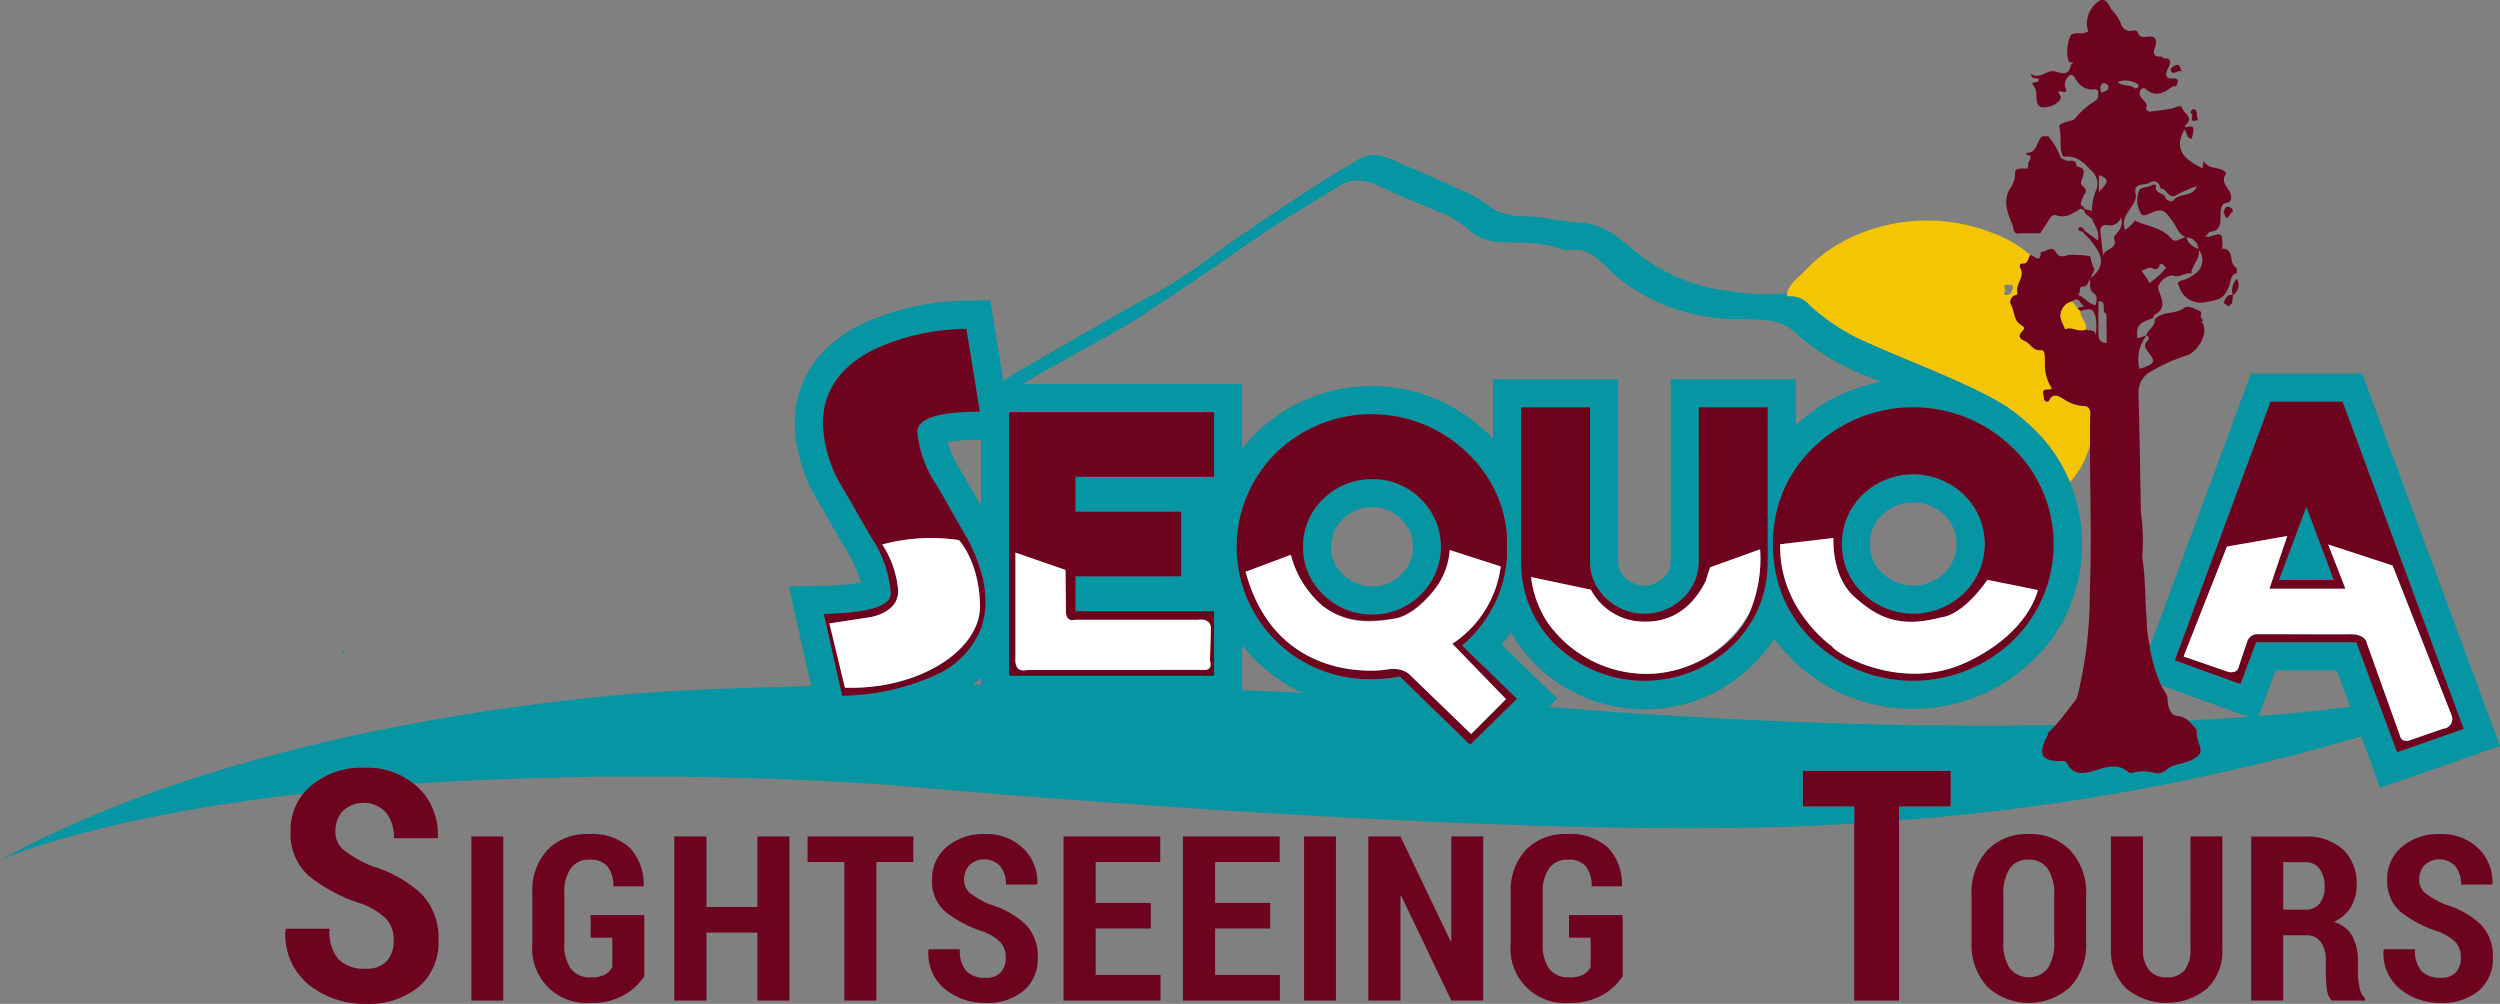 <svg id="Layer_1" data-name="Layer 1" xmlns="http://www.w3.org/2000/svg" viewBox="0 0 250 100.387"><rect x="0" y="0" width="250" height="100.387" fill="#808080" stroke="none"/><defs><style>.cls-1{fill:none;}.cls-2{fill:#0695a2;}.cls-3{fill:#6e0320;}.cls-4{fill:#f3c505;}.cls-5{fill:#fff;}</style></defs><title>Sequoia-Sightseeing-Tours-Logo</title><path class="cls-1" d="M210.822,8.622c-.046-.259-.417-.334-.501-.297-.364.161-.307.509-.206.975C210.424,9.079,210.918,9.155,210.822,8.622Z"/><path class="cls-1" d="M211.399,23.823c-.118-.302,1.139-.958.694-2.059a1.141,1.141,0,0,1-1.373.74c-.523-.063-.726.239-.673.726.088.819.192,1.636.289,2.453C210.234,24.835,211.864,25.011,211.399,23.823Z"/><path class="cls-1" d="M210.669,34.294q-.012-1.459-.023-2.917c-.624-.214.173-1.28-.802-1.251,0,1.075-.012,2.197.005,3.318C209.858,34.029,210.128,34.283,210.669,34.294Z"/><path class="cls-1" d="M165.409,67.363c4.942-.46,8.442-3.407,9.54-6.092A11.893,11.893,0,0,1,165.409,67.363Z"/><path class="cls-1" d="M209.891,17.505V19.2C210.927,18.139,210.909,17.893,209.891,17.505Z"/><path class="cls-1" d="M94.738,44.215a14.158,14.158,0,0,0,1.218,2.668c.567.947,1.122,1.903,1.65,2.842.16.286.324.575.49.867V43.986H97.99A17.915,17.915,0,0,0,94.738,44.215Z"/><path class="cls-1" d="M98.096,68.491v-.715c-.258.242-.538.48-.836.712Q97.675,68.489,98.096,68.491Z"/><path class="cls-1" d="M208.615,32.934c.287.25.86-.102.959.556a6.331,6.331,0,0,0,.033-1.555c-.181-1.044-.491-1.186-1.561-.834h0C208.009,31.783,208.708,32.236,208.615,32.934Z"/><path class="cls-1" d="M207.786,30.867c.122-.267.433-.056.626-.274-.419-.13-.475-1.047-1.189-.465a1.462,1.462,0,0,0-.486.186,1.462,1.462,0,0,1,.486-.186Z"/><path class="cls-1" d="M200.736,29.489c.31-.031.443-.298.534-.619.137-.487-.254-.365-.428-.395-.445-.075-.491.166-.29.565C200.38,29.248,200.276,29.535,200.736,29.489Z"/><path class="cls-1" d="M213.805,8.727c.119-.179-.056-.354-.178-.394a2.256,2.256,0,0,0-1.855-.142c.539.521,1.238.208,1.695.633C213.514,8.868,213.753,8.805,213.805,8.727Z"/><path class="cls-1" d="M230.476,86.212h-2.153V90.97h2.142a1.843,1.843,0,0,0,1.488-.597A2.558,2.558,0,0,0,232.46,88.67a2.886,2.886,0,0,0-.507-1.792A1.744,1.744,0,0,0,230.476,86.212Z"/><path class="cls-1" d="M207.817,69.326a42.844,42.844,0,0,0,1.163-9.952c.185-4.939.029-9.891.018-14.837a9.114,9.114,0,0,1-2.002,3.682A16.056,16.056,0,0,1,208.18,54.402a15.742,15.742,0,0,1-5.016,11.757l-.005.005-.005.005a17.262,17.262,0,0,1-23.699.024,17.13,17.13,0,0,1-2.031-2.343,15.404,15.404,0,0,1-26.338-.63c-.283.432-.587.854-.918,1.264l3.491,3.378,2.078,2.01-.857.838q1.415.104,2.846.213c19.437,1.491,35.407,1.798,47.835,1.592.728-.808,1.349-1.706,2.034-2.55A1.776,1.776,0,0,0,207.817,69.326Z"/><path class="cls-1" d="M202.864,85.964a2.167,2.167,0,0,0-1.894.893,4.626,4.626,0,0,0-.631,2.668V94.161a4.585,4.585,0,0,0,.643,2.679,2.455,2.455,0,0,0,3.788,0,4.526,4.526,0,0,0,.654-2.679V89.526a4.507,4.507,0,0,0-.654-2.662A2.209,2.209,0,0,0,202.864,85.964Z"/><path class="cls-1" d="M213.595,19.53a2.058,2.058,0,0,1-.349,1.01c-.453.701-1.163,1.424-.718,2.443a4.613,4.613,0,0,0,.872-.8c.194-.293.138-.076.305-.009,1.195.479,2.519.623,3.453,1.702.425.491.935-.108,1.429-.162-.702-.257-.916-1.003-1.282-1.513-.943-1.318-1.037-1.43-2.576-.749-.198.087-.499.182-.671-.169a2.609,2.609,0,0,1-.189-2.136c.214-.553.92-.336,1.331-.638.111-.082.454-.047.417.085-.232.818.79.612.923,1.171.048.201.606.535.827.251.612-.788,1.905-.249,2.325-1.407a14.365,14.365,0,0,0-1.918.822c-1.028.682-1.066-.705-1.706-.547-.134-.629-.527-.963-1.097-.606C214.469,18.591,213.226,18.163,213.595,19.53Z"/><path class="cls-1" d="M217.686,71.593a2.041,2.041,0,0,1,1.151.468q3.277-.175,5.988-.381l-1.73-.625-6.567-2.372-.401-.145c.173.377.414.728.615,1.094C216.749,70.453,216.934,71.517,217.686,71.593Z"/><path class="cls-1" d="M214.861,35.264c-.403-.514-.526-.809-.034-1.268a.259.259,0,0,0-.193-.423,3.814,3.814,0,0,0-.677,3.327C215.474,36.367,215.603,36.21,214.861,35.264Z"/><path class="cls-1" d="M215.96,26.529c-.166.461-.379.445-.811.265-.247-.103-.65.167-.983.269.194.444.625.744.749,1.244a7.154,7.154,0,0,0,1.703-1.544c-.1-.092-.218-.208-.344-.315A.188.188,0,0,0,215.96,26.529Z"/><path class="cls-1" d="M218.67,23.738c.118.657.648.909,1.163,1.176A1.214,1.214,0,0,0,218.67,23.738Z"/><path class="cls-1" d="M210.646,31.377a5.212,5.212,0,0,1,.114,2.552,5.213,5.213,0,0,0-.113-2.552Z"/><path class="cls-1" d="M209.416,29.358c-.611-.393-.307-.957-.419-1.434-.221.266-.179.738-.764.734-.381-.003-.105.649-.449.841.68.161,1.03.948,1.783,1.007C209.697,30.055,209.739,29.565,209.416,29.358Z"/><path class="cls-1" d="M124.216,64.531v4.496q2.939.107,5.995.241a16.269,16.269,0,0,1-4.554-3.143A17.037,17.037,0,0,1,124.216,64.531Z"/><path class="cls-1" d="M121.071,62.642a.841.841,0,0,0-1.05-.677C120.383,61.969,120.968,62.069,121.071,62.642Z"/><path class="cls-1" d="M137.204,58.636a3.904,3.904,0,0,0,2.89-1.169l.009-.009.009-.009a3.559,3.559,0,0,0,1.169-2.766,3.638,3.638,0,0,0-1.178-2.775l-.004-.004-.004-.004a3.905,3.905,0,0,0-2.891-1.169,4.034,4.034,0,0,0-2.921,1.181,3.661,3.661,0,0,0-1.156,2.771,3.558,3.558,0,0,0,1.164,2.762A4.015,4.015,0,0,0,137.204,58.636Z"/><path class="cls-1" d="M124.216,41.214v3.644a17.335,17.335,0,0,1,1.477-1.634,16.56,16.56,0,0,1,23.003.05q.312.301.603.611v-5.97h12.517V56.07a2.162,2.162,0,0,0,.723,1.713,2.725,2.725,0,0,0,3.796.011A2.228,2.228,0,0,0,167.07,56.07V37.914h12.517v4.633a16.479,16.479,0,0,1,8.523-4.353c-.25-.114-.447-.203-.645-.286a24.806,24.806,0,0,1-7.462-4.193,4.999,4.999,0,0,0-2.849-1.627c-1.023-.092-2.049-.181-3.075-.196a18.416,18.416,0,0,1-5.311-.634,17.94,17.94,0,0,1-7.448-3.907c-1.39-1.364-2.558-2.776-4.754-2.303a.175.175,0,0,1-.099-.006c-1.98-.85-4.076-.752-6.164-.819a5.048,5.048,0,0,1-3.067-.943,12.021,12.021,0,0,0-2.5-1.743c-2.179-.931-4.403-1.769-6.53-2.805-1.522-.742-2.896-1.032-4.418-.057-2.625,1.682-5.378,3.176-7.927,4.963q-5.879,4.12-11.879,8.055c-2.372,1.552-4.92,2.799-7.367,4.219-.946.549-2.977,1.575-4.3,2.489h21.9Z"/><path class="cls-1" d="M227.56,67.046l-.874,2.346-.823,2.208c4.115-.322,7.175-.663,9.162-.915l-1.351-3.639Z"/><path class="cls-1" d="M139.572,61.853c2.02-.367,3.998-2.877,4.46-3.755-.462.877-2.628,3.465-4.66,3.755-1.936.276-4.449.541-6.764-1.015C134.898,62.407,137.174,62.289,139.572,61.853Z"/><path class="cls-1" d="M139.148,66.897a3.699,3.699,0,0,0-.619.078C138.757,66.938,138.962,66.913,139.148,66.897Z"/><path class="cls-1" d="M188.25,57.328l.009.009a4.472,4.472,0,0,0,6.143,0l.009-.009.009-.009a4.045,4.045,0,0,0-.009-5.843l-.004-.004-.004-.004a4.495,4.495,0,0,0-6.162,0,3.863,3.863,0,0,0-1.242,2.934,3.801,3.801,0,0,0,1.243,2.917Z"/><path class="cls-2" d="M34.454,65.295c-.024-.057-.032-.131-.072-.157-.032-.021-.102.017-.156.029l.081.209Z"/><path class="cls-3" d="M31.141,78.52a6.308,6.308,0,0,0-.821.842,5.798,5.798,0,0,0-1.262,3.759,5.623,5.623,0,0,0,1.791,4.443,16.168,16.168,0,0,0,5.374,2.833,7.072,7.072,0,0,1,2.446,1.539,3.081,3.081,0,0,1,.694,2.123,2.94,2.94,0,0,1-.687,2.052,2.705,2.705,0,0,1-2.107.758,3.612,3.612,0,0,1-2.715-.931,4.311,4.311,0,0,1-.9-3.062H28.584l-.032.095a6.425,6.425,0,0,0,2.328,5.5,8.854,8.854,0,0,0,5.69,1.918,7.893,7.893,0,0,0,5.287-1.689,5.801,5.801,0,0,0,1.989-4.672,6.298,6.298,0,0,0-1.649-4.585A12.226,12.226,0,0,0,37.28,86.641a11.791,11.791,0,0,1-2.904-1.633,2.377,2.377,0,0,1-.837-1.87,2.898,2.898,0,0,1,.75-2.044,3.056,3.056,0,0,1,4.317.166,3.948,3.948,0,0,1,.789,2.557h4.356l.032-.095a6.451,6.451,0,0,0-1.989-4.995c-.134-.13-.274-.251-.416-.368A7.489,7.489,0,0,0,36.46,76.745,7.912,7.912,0,0,0,31.141,78.52Z"/><rect class="cls-3" x="47.136" y="83.642" width="3.19" height="16.414"/><path class="cls-3" d="M59.066,93.765H61.23v2.942a2.014,2.014,0,0,1-.75.767,2.966,2.966,0,0,1-1.415.259,2.367,2.367,0,0,1-1.956-.829,4.026,4.026,0,0,1-.671-2.556V89.316a3.986,3.986,0,0,1,.665-2.522,2.225,2.225,0,0,1,1.837-.83,2.285,2.285,0,0,1,1.776.638,3.072,3.072,0,0,1,.614,2.028h3.01l.022-.068a5.285,5.285,0,0,0-1.42-3.823,5.635,5.635,0,0,0-4.092-1.335,5.475,5.475,0,0,0-4.075,1.556,5.968,5.968,0,0,0-1.539,4.385v5.005a5.431,5.431,0,0,0,5.828,5.941,6.415,6.415,0,0,0,3.371-.806,5.894,5.894,0,0,0,1.995-1.866v-6.11h-5.366Z"/><polygon class="cls-3" points="75.741 90.699 70.646 90.699 70.646 83.642 67.433 83.642 67.433 100.056 70.646 100.056 70.646 93.258 75.741 93.258 75.741 100.056 78.943 100.056 78.943 83.642 75.741 83.642 75.741 90.699"/><polygon class="cls-3" points="80.76 86.201 84.435 86.201 84.435 100.056 87.637 100.056 87.637 86.201 91.335 86.201 91.335 83.642 80.76 83.642 80.76 86.201"/><path class="cls-3" d="M99.082,90.474a8.412,8.412,0,0,1-2.074-1.167,1.698,1.698,0,0,1-.598-1.336,2.07,2.07,0,0,1,.535-1.46,2.183,2.183,0,0,1,3.083.118,2.82,2.82,0,0,1,.564,1.826h3.111l.023-.068a4.608,4.608,0,0,0-1.42-3.568,5.257,5.257,0,0,0-3.81-1.415,5.652,5.652,0,0,0-3.799,1.268A4.116,4.116,0,0,0,93.208,87.96a4.017,4.017,0,0,0,1.28,3.173,11.549,11.549,0,0,0,3.838,2.023,5.053,5.053,0,0,1,1.747,1.099,2.201,2.201,0,0,1,.496,1.516,2.1,2.1,0,0,1-.49,1.466,1.933,1.933,0,0,1-1.505.541,2.579,2.579,0,0,1-1.939-.665,3.079,3.079,0,0,1-.643-2.187H92.87l-.023.068A4.589,4.589,0,0,0,94.51,98.923a6.325,6.325,0,0,0,4.064,1.37,5.638,5.638,0,0,0,3.777-1.206,4.143,4.143,0,0,0,1.42-3.337,4.499,4.499,0,0,0-1.178-3.275A8.733,8.733,0,0,0,99.082,90.474Z"/><polygon class="cls-3" points="109.568 92.852 115.08 92.852 115.08 90.293 109.568 90.293 109.568 86.201 116.027 86.201 116.027 83.642 106.355 83.642 106.355 100.056 116.05 100.056 116.05 97.497 109.568 97.497 109.568 92.852"/><polygon class="cls-3" points="121.509 92.852 127.021 92.852 127.021 90.293 121.509 90.293 121.509 86.201 127.968 86.201 127.968 83.642 118.296 83.642 118.296 100.056 127.991 100.056 127.991 97.497 121.509 97.497 121.509 92.852"/><rect class="cls-3" x="130.405" y="83.642" width="3.19" height="16.414"/><polygon class="cls-3" points="145.131 94.104 145.063 94.126 140.046 83.642 136.833 83.642 136.833 100.056 140.046 100.056 140.046 89.583 140.114 89.56 145.131 100.056 148.321 100.056 148.321 83.642 145.131 83.642 145.131 94.104"/><path class="cls-3" d="M156.902,93.765h2.164v2.942a2.015,2.015,0,0,1-.75.767,2.966,2.966,0,0,1-1.415.259,2.368,2.368,0,0,1-1.956-.829,4.027,4.027,0,0,1-.671-2.556V89.316a3.985,3.985,0,0,1,.665-2.522,2.225,2.225,0,0,1,1.837-.83,2.284,2.284,0,0,1,1.775.638,3.071,3.071,0,0,1,.614,2.028h3.01l.023-.068a5.285,5.285,0,0,0-1.42-3.823,5.635,5.635,0,0,0-4.092-1.335,5.476,5.476,0,0,0-4.075,1.556,5.968,5.968,0,0,0-1.539,4.385v5.005a5.431,5.431,0,0,0,5.828,5.941,6.415,6.415,0,0,0,3.371-.806,5.896,5.896,0,0,0,1.995-1.866v-6.11h-5.366Z"/><polygon class="cls-3" points="195.08 80.659 195.08 77.076 180.275 77.076 180.275 80.659 185.421 80.659 185.421 82.351 185.421 100.056 189.903 100.056 189.903 82.035 189.903 80.659 195.08 80.659"/><path class="cls-3" d="M202.864,83.405a5.449,5.449,0,0,0-4.149,1.64,6.296,6.296,0,0,0-1.556,4.515V94.16a6.25,6.25,0,0,0,1.556,4.509,6.156,6.156,0,0,0,8.331,0A6.224,6.224,0,0,0,208.613,94.16V89.56a6.241,6.241,0,0,0-1.578-4.515A5.523,5.523,0,0,0,202.864,83.405Zm2.559,10.756a4.526,4.526,0,0,1-.654,2.679,2.455,2.455,0,0,1-3.788,0,4.585,4.585,0,0,1-.643-2.679V89.526a4.626,4.626,0,0,1,.631-2.668,2.167,2.167,0,0,1,1.894-.893,2.209,2.209,0,0,1,1.905.899,4.507,4.507,0,0,1,.654,2.662Z"/><path class="cls-3" d="M219.043,94.814a3.323,3.323,0,0,1-.609,2.243,2.259,2.259,0,0,1-1.77.676,2.196,2.196,0,0,1-1.747-.71,3.301,3.301,0,0,1-.62-2.21V83.642h-3.201V94.814a5.255,5.255,0,0,0,1.539,4.047,6.398,6.398,0,0,0,8.06.005,5.251,5.251,0,0,0,1.539-4.053V83.642h-3.19Z"/><path class="cls-3" d="M235.944,98.697a7.245,7.245,0,0,1-.158-1.449V96.088a5.003,5.003,0,0,0-.558-2.48,3.142,3.142,0,0,0-1.821-1.42,4.035,4.035,0,0,0,1.68-1.483,4.128,4.128,0,0,0,.575-2.215,4.61,4.61,0,0,0-1.381-3.557,5.383,5.383,0,0,0-3.805-1.279h-5.355v16.402h3.201V93.529h2.322a1.682,1.682,0,0,1,1.438.676,3.151,3.151,0,0,1,.502,1.905v1.116a13.348,13.348,0,0,0,.101,1.657,1.85,1.85,0,0,0,.496,1.172h3.314v-.237A1.984,1.984,0,0,1,235.944,98.697Zm-3.991-8.325a1.843,1.843,0,0,1-1.488.597h-2.142V86.212h2.153a1.744,1.744,0,0,1,1.477.665A2.886,2.886,0,0,1,232.46,88.67,2.558,2.558,0,0,1,231.953,90.372Z"/><path class="cls-3" d="M244.593,90.474a8.414,8.414,0,0,1-2.074-1.167,1.698,1.698,0,0,1-.598-1.336,2.07,2.07,0,0,1,.536-1.46,2.183,2.183,0,0,1,3.083.118,2.82,2.82,0,0,1,.564,1.826h3.111l.023-.068a4.609,4.609,0,0,0-1.42-3.568,5.258,5.258,0,0,0-3.81-1.415,5.652,5.652,0,0,0-3.799,1.268,4.116,4.116,0,0,0-1.488,3.286,4.017,4.017,0,0,0,1.28,3.173,11.549,11.549,0,0,0,3.839,2.023,5.056,5.056,0,0,1,1.747,1.099,2.201,2.201,0,0,1,.496,1.516,2.1,2.1,0,0,1-.49,1.466,1.933,1.933,0,0,1-1.505.541,2.58,2.58,0,0,1-1.939-.665,3.078,3.078,0,0,1-.643-2.187h-3.123l-.023.068a4.589,4.589,0,0,0,1.663,3.929,6.325,6.325,0,0,0,4.064,1.37,5.638,5.638,0,0,0,3.777-1.206,4.143,4.143,0,0,0,1.42-3.337,4.498,4.498,0,0,0-1.178-3.275A8.733,8.733,0,0,0,244.593,90.474Z"/><path class="cls-4" d="M178.942,29.65a2.377,2.377,0,0,1,2.018.891,20.718,20.718,0,0,0,4.879,3.32c2.619,1.217,5.301,2.274,7.949,3.413,1.758.756,3.517,1.525,5.196,2.424q.541.276,1.065.594.456.267.902.551l-.077-.015a18.15,18.15,0,0,1,2.268,1.85,16.181,16.181,0,0,1,3.853,5.542,9.114,9.114,0,0,0,2.002-3.682v0c.008-.778,0-1.556.017-2.333.006-.259.014-.518.027-.776.025-.508-.209-.836-.635-.823a3.952,3.952,0,0,1-2.042-.708c-.326-.174-.883-.615-1.305-.109-.142.17-.158.469-.449.349-.256-.106-.208-.394-.266-.641-.207-.873.696-.31.841-.679a4.31,4.31,0,0,1-.686-2.611c-.038-.46.079-1.23-.379-1.188-.877.079-1.077-.716-1.677-.941-.478-.178-.652-.522-.197-.961.331-.32.109-.463-.19-.656-.738-.475-.579-1.426-1.003-2.088a.711.711,0,0,1,.454-.842c.137-.031.291-.085.248-.241-.242-.874.809-1.608.263-2.52-.07-.117-.02-.429.153-.406.692.089.604-.544.86-.855a12.214,12.214,0,0,0-4.071-2.322,17.842,17.842,0,0,0-13.281.3,15.251,15.251,0,0,0-5.237,3.643c-.656.666-1.575,1.293-1.774,2.347A.235.235,0,0,0,178.942,29.65Zm21.9-1.175c.174.029.566-.092.428.395-.09.32-.223.587-.534.619-.46.046-.356-.241-.185-.449C200.351,28.642,200.397,28.4,200.842,28.475Z"/><path class="cls-3" d="M223.277,29.508c-.533-.129-.682.329-.874.647-.136.225.247.229.344.423.106.211.294-.148.453-.246l.104-.813a1.241,1.241,0,0,0,.39-1.641A1.646,1.646,0,0,0,223.277,29.508Z"/><path class="cls-3" d="M222.326,21.161c.155.2.159.646.397.602.232-.043.271-.507.587-.601a.542.542,0,0,0-.473-.477C222.44,20.613,222.518,21.027,222.326,21.161Z"/><path class="cls-3" d="M218.201,7.21c-.199-.308-.146-.883-.644-.684-.065.026-.629.232-.459.569C217.368,7.629,217.837,6.841,218.201,7.21Z"/><path class="cls-3" d="M219.154,11.385c.295.188-.349.811.383.681.254-.045.352-.091.169-.333-.038-.303.055-.705-.327-.818C219.254,10.878,218.889,11.216,219.154,11.385Z"/><path class="cls-4" d="M208.615,32.934c.093-.699-.606-1.151-.569-1.832h0l-.261-.235-.564-.74a1.462,1.462,0,0,0-.486.186,1.573,1.573,0,0,0-.703,1.159c-.061.462.299.978.472,1.47C207.206,32.606,207.913,33.33,208.615,32.934Z"/><path class="cls-2" d="M137.204,61.447a6.699,6.699,0,0,0,4.854-1.968,6.669,6.669,0,0,0,0-9.591,6.7,6.7,0,0,0-4.854-1.968,6.84,6.84,0,0,0-4.872,1.968,6.447,6.447,0,0,0-2.017,4.796,6.383,6.383,0,0,0,2.035,4.796A6.816,6.816,0,0,0,137.204,61.447Zm-2.921-9.535a4.034,4.034,0,0,1,2.921-1.181A3.905,3.905,0,0,1,140.095,51.9l.004.004.004.004a3.638,3.638,0,0,1,1.178,2.775,3.559,3.559,0,0,1-1.169,2.766l-.009.009-.009.009a3.904,3.904,0,0,1-2.89,1.169,4.015,4.015,0,0,1-2.913-1.191,3.558,3.558,0,0,1-1.164-2.762A3.661,3.661,0,0,1,134.283,51.912Z"/><path class="cls-2" d="M191.331,61.37a6.944,6.944,0,0,0,5.034-2.02,6.856,6.856,0,0,0,0-9.896,7.306,7.306,0,0,0-10.086,0,6.877,6.877,0,0,0,.018,9.896A6.944,6.944,0,0,0,191.331,61.37Zm-3.09-9.902a4.495,4.495,0,0,1,6.162,0l.004.004.004.004a4.045,4.045,0,0,1,.009,5.843l-.009.009-.009.009a4.472,4.472,0,0,1-6.143,0l-.009-.009-.009-.009a3.801,3.801,0,0,1-1.243-2.917A3.863,3.863,0,0,1,188.241,51.468Z"/><path class="cls-2" d="M247.3,75.543l2.7-.946-.993-2.683-12.109-32.72-.679-1.836H225.092l-.679,1.836-9.414,25.459-.029.077a17.109,17.109,0,0,0,1.141,3.8l.017.006.401.145,6.567,2.372,1.73.625q-2.715.202-5.988.381a7.262,7.262,0,0,1,.824.903,4.613,4.613,0,0,0,.325,1.655c.228.706-.083.975-.719,1.335-.872.493-1.959.36-2.721,1.101a1.221,1.221,0,0,1-1.044.248,4.235,4.235,0,0,0-2.265-.021.461.461,0,0,1-.382-.058c-1.025-.853-1.998-.593-3.193-.224-.884.273-2.253.748-2.966-.68-.155-.31-.536-.192-.828-.206-1.642-.075-1.968-.566-1.364-2.093.095-.241.319-.431.28-.725a10.159,10.159,0,0,0,.778-.781c-12.428.206-28.399-.101-47.835-1.592q-1.431-.11-2.846-.213l.857-.838-2.078-2.01-3.491-3.378c.331-.41.635-.832.918-1.264a14.755,14.755,0,0,0,2.714,3.465,15.433,15.433,0,0,0,23.624-2.835,17.13,17.13,0,0,0,2.031,2.343,17.262,17.262,0,0,0,23.699-.024l.005-.005.005-.005A15.742,15.742,0,0,0,208.18,54.402a15.715,15.715,0,0,0-5.039-11.725,18.15,18.15,0,0,0-2.268-1.85l.077.015q-.445-.285-.902-.551-.524-.318-1.065-.594c-1.679-.899-3.438-1.668-5.196-2.424-2.648-1.139-5.33-2.195-7.949-3.413a20.718,20.718,0,0,1-4.879-3.32,2.377,2.377,0,0,0-2.018-.891.235.235,0,0,1-.273-.176.778.778,0,0,1-.04-.137,22.199,22.199,0,0,1-5.935-.26,17.861,17.861,0,0,1-9.29-4.044c-1.597-1.293-2.977-2.635-5.296-2.752-1.886-.095-3.769-.629-5.7-.662a5.839,5.839,0,0,1-3.628-1.081,8.401,8.401,0,0,0-1.751-1.112c-2.051-.893-4.055-1.901-6.135-2.716-1.64-.642-3.254-1.912-5.169-.698-.418.265-.852.505-1.277.76-3.601,2.16-7.069,4.521-10.534,6.89-2.628,1.797-5.092,3.85-7.889,5.384-4.813,2.64-9.549,5.411-14.305,8.15-.195.112-.779.503-1.389.863l-.915-5.624L99.02,29.997l-2.47.081A25.087,25.087,0,0,0,86.022,32.49l-.009.004-.009.004c-5.401,2.776-6.534,6.917-6.534,9.902a15.908,15.908,0,0,0,2.098,7.351l.035.066.038.064c.549.915,1.085,1.834,1.593,2.733.527.932,1.08,1.881,1.644,2.822A12.767,12.767,0,0,1,86.095,58.24a21.072,21.072,0,0,1-3.772.337l-3.434.072.75,3.352,1.48,6.622c-8.672.179-13.52.467-13.52.467S27.611,70.79,0,86.027c0,0,8.967-4.216,30.32-6.665a6.308,6.308,0,0,1,.821-.842A7.912,7.912,0,0,1,36.46,76.745a7.489,7.489,0,0,1,4.919,1.613,367.351,367.351,0,0,1,47.98.159s53.94,4.982,86.766,4.226q4.752-.11,9.296-.392V80.659h-5.145V77.076H195.08v3.583h-5.177v1.376a223.601,223.601,0,0,0,46.221-8.388l.949,2.556.961,2.587,2.605-.913ZM98.096,68.491q-.421-.002-.836-.003c.298-.233.578-.47.836-.712Zm0-5.636a8.594,8.594,0,0,1-4.531,4.648,23.242,23.242,0,0,1-9.353,2.072l-1.83-8.186q6.698-.141,6.698-2.052a11.476,11.476,0,0,0-1.77-5.31q-.845-1.408-1.629-2.796t-1.629-2.796a13.119,13.119,0,0,1-1.77-6.034q0-4.827,5.008-7.402a22.226,22.226,0,0,1,9.353-2.112L97.99,41.174q-6.255,0-6.255,2.031a11.322,11.322,0,0,0,1.79,5.089q.845,1.408,1.629,2.806t1.629,2.846a17.546,17.546,0,0,1,1.312,3.199,10.771,10.771,0,0,1,.458,2.996A7.88,7.88,0,0,1,98.096,62.855Zm0-18.869v6.606c-.166-.291-.33-.581-.49-.867-.527-.94-1.082-1.896-1.65-2.842a14.158,14.158,0,0,1-1.218-2.668,17.915,17.915,0,0,1,3.251-.229Zm78.68,2.004V56.07a12.816,12.816,0,0,1-.281,2.707,11.097,11.097,0,0,1-.71,2.183,11.538,11.538,0,0,1-2.623,3.671,12.753,12.753,0,0,1-17.42.018,11.396,11.396,0,0,1-3.036-4.719,12.251,12.251,0,0,1-.596-3.861V40.726h6.894V56.07a4.965,4.965,0,0,0,1.61,3.762,5.536,5.536,0,0,0,7.659,0,5.042,5.042,0,0,0,1.61-3.762V40.726h6.894Zm24.424-1.28a13.413,13.413,0,0,1,.018,19.421,14.451,14.451,0,0,1-19.81.037,13.625,13.625,0,0,1-2.56-3.335,12.492,12.492,0,0,1-.905-2.125,13.996,13.996,0,0,1-.649-4.306,13.526,13.526,0,0,1,.887-4.931,12.637,12.637,0,0,1,1.406-2.646,14.39,14.39,0,0,1,1.821-2.133,14.306,14.306,0,0,1,19.792.018ZM121.404,47.683H107.555v3.485h10.561v6.469H107.555v3.485H121.404V67.59H100.907V41.214H121.404Zm-19.088-9.28c1.322-.915,3.354-1.94,4.3-2.489,2.447-1.421,4.995-2.667,7.367-4.219q6.006-3.929,11.879-8.055c2.549-1.787,5.301-3.281,7.927-4.963,1.523-.975,2.897-.685,4.418.057,2.127,1.037,4.351,1.875,6.53,2.805a12.021,12.021,0,0,1,2.5,1.743,5.048,5.048,0,0,0,3.067.943c2.088.067,4.185-.032,6.164.819a.175.175,0,0,0,.099.006c2.196-.474,3.364.939,4.754,2.303a17.94,17.94,0,0,0,7.448,3.907,18.416,18.416,0,0,0,5.311.634c1.026.015,2.052.103,3.075.196a4.999,4.999,0,0,1,2.849,1.627,24.806,24.806,0,0,0,7.462,4.193c.198.083.395.173.645.286a16.479,16.479,0,0,0-8.523,4.353V37.914H167.07V56.07a2.228,2.228,0,0,1-.736,1.724,2.725,2.725,0,0,1-3.796-.011,2.162,2.162,0,0,1-.723-1.713V37.914H149.298v5.97q-.292-.31-.603-.611a16.56,16.56,0,0,0-23.003-.05,17.335,17.335,0,0,0-1.477,1.634V38.402h-21.9Zm21.9,30.625V64.531a17.037,17.037,0,0,0,1.441,1.593,16.269,16.269,0,0,0,4.554,3.143Q127.156,69.134,124.216,69.027Zm22.791,5.447-7.023-6.826a14.731,14.731,0,0,1-2.788.268,13.256,13.256,0,0,1-9.578-3.806,13.204,13.204,0,0,1,.036-18.871,13.749,13.749,0,0,1,19.085.054,13.352,13.352,0,0,1,2.56,3.359,12.405,12.405,0,0,1,1.406,5.028v1.992a12.616,12.616,0,0,1-.967,4.125,13.152,13.152,0,0,1-3.534,4.76l5.504,5.325ZM225.862,71.6l.823-2.208.874-2.346h6.114l1.351,3.639C233.037,70.938,229.977,71.278,225.862,71.6Zm9.766-7.365H225.607l-1.556,4.176-6.567-2.372,9.566-25.869h7.212L246.37,72.89l-6.662,2.334Z"/><polygon class="cls-2" points="233.37 57.991 230.637 50.684 227.904 57.991 233.37 57.991"/><path class="cls-3" d="M96.783,53.946q-.845-1.448-1.629-2.846t-1.629-2.806a11.322,11.322,0,0,1-1.79-5.089q0-2.031,6.255-2.031l-1.348-8.287A22.226,22.226,0,0,0,87.29,35q-5.008,2.575-5.008,7.402a13.119,13.119,0,0,0,1.77,6.034q.845,1.408,1.629,2.796T87.31,54.027a11.476,11.476,0,0,1,1.77,5.31q0,1.911-6.698,2.052l1.83,8.186a23.242,23.242,0,0,0,9.353-2.072,8.594,8.594,0,0,0,4.531-4.648,7.88,7.88,0,0,0,.458-2.713,10.771,10.771,0,0,0-.458-2.996A17.546,17.546,0,0,0,96.783,53.946ZM84.905,68.77l-.408.003-1.552-6.428,3.716-.569s3.646-.335,3.101-3.23a9.633,9.633,0,0,0-1.535-4.094,18.862,18.862,0,0,1,7.66-.441s2.03,2.097,2.11,6.54S91.959,68.887,84.905,68.77Z"/><path class="cls-3" d="M100.907,41.597V67.59H121.404v-6.469H107.555V57.636h10.561v-6.469H107.555V47.683H121.404v-6.469H100.907Zm.638,24.262V55.265l5,1.734.052,4.031s-.139,1.213.916.951h12.219a2.059,2.059,0,0,1,.289-.015.841.841,0,0,1,1.05.677,1.046,1.046,0,0,1,.017.222l-.095,3.188s.363,1.007-.637.937l-17.655.004S101.449,67.401,101.545,65.86Z"/><path class="cls-3" d="M149.736,59.797a12.616,12.616,0,0,0,.967-4.125V53.679a12.405,12.405,0,0,0-1.406-5.028,13.352,13.352,0,0,0-2.56-3.359,13.749,13.749,0,0,0-19.085-.054,13.204,13.204,0,0,0-.036,18.871,13.256,13.256,0,0,0,9.578,3.806,14.731,14.731,0,0,0,2.788-.268l7.023,6.826,4.7-4.593-5.504-5.325A13.152,13.152,0,0,0,149.736,59.797Zm-17.404-9.909a6.84,6.84,0,0,1,4.872-1.968,6.7,6.7,0,0,1,4.854,1.968,6.669,6.669,0,0,1,0,9.591,6.699,6.699,0,0,1-4.854,1.968,6.816,6.816,0,0,1-4.854-1.968,6.383,6.383,0,0,1-2.035-4.796A6.447,6.447,0,0,1,132.332,49.888Zm18.264,20.024-3.482,3.49-6.281-6.068a2.656,2.656,0,0,0-1.687-.437c-.186.016-.391.041-.619.078,0,0-10.863,1.7-13.964-9.797l4.52-1.691a10.061,10.061,0,0,0,3.178,5.105c.115.088.23.167.345.246,2.315,1.556,4.829,1.291,6.764,1.015,2.032-.289,4.198-2.877,4.66-3.755a7.196,7.196,0,0,0,.944-3.092l5.097,1.637a10.904,10.904,0,0,1-4.839,7.731Z"/><path class="cls-3" d="M169.881,56.07a5.042,5.042,0,0,1-1.61,3.762,5.536,5.536,0,0,1-7.659,0,4.965,4.965,0,0,1-1.61-3.762V40.726h-6.894V56.07a12.251,12.251,0,0,0,.596,3.861,11.396,11.396,0,0,0,3.036,4.719,12.753,12.753,0,0,0,17.42-.018,11.538,11.538,0,0,0,2.623-3.671,11.097,11.097,0,0,0,.71-2.183,12.816,12.816,0,0,0,.281-2.707V40.726h-6.894Zm1.125.669,5.003-1.807a13.912,13.912,0,0,1-1.06,6.338c-1.098,2.685-4.598,5.632-9.54,6.092A12.126,12.126,0,0,1,154.72,62.19a10.514,10.514,0,0,1-1.609-4.483l5.977,1.264a6.019,6.019,0,0,0,4.253,3.103c2.989.46,5.611-.703,7.231-3.972Z"/><path class="cls-3" d="M179.586,46.824a12.637,12.637,0,0,0-1.406,2.646,13.526,13.526,0,0,0-.887,4.931,13.996,13.996,0,0,0,.649,4.306,12.492,12.492,0,0,0,.905,2.125,13.625,13.625,0,0,0,2.56,3.335,14.451,14.451,0,0,0,19.81-.037,13.413,13.413,0,0,0-.018-19.421,14.306,14.306,0,0,0-19.792-.018A14.39,14.39,0,0,0,179.586,46.824Zm6.692,2.63a7.306,7.306,0,0,1,10.086,0,6.856,6.856,0,0,1,0,9.896,7.282,7.282,0,0,1-10.068,0,6.877,6.877,0,0,1-.018-9.896Zm-.869,10.208c2.299,2.069,4.483,3.218,8.736,2.069,0,0,1.954-.004,4.598-3.738l5.032,1.01s-.779,4.222-7.101,7.211-12.868-.667-13.503-1.598c0,0-5.297-3.701-5.15-10.189l5.32-.627S183.11,57.593,185.409,59.662Z"/><path class="cls-3" d="M234.262,40.169h-7.212l-9.566,25.869,6.567,2.372,1.556-4.176h10.021l4.081,10.989L246.37,72.89Zm10.071,32.694L240.94,74.042s-.786.241-.937-.455l-3.33-9.305s-.092-.963-1.948-.852l-8.931-.011a1.085,1.085,0,0,0-1.109.838l-.859,2.552s-.073.508-.96.396l-4.505-1.556,4.335-10.987,6.03-1.062-1.787,5.273h7.606l-1.721-4.419,6.436,2.105,5.918,15.031A.962.962,0,0,1,244.332,72.864Zm-13.696-22.18,2.733,7.307h-5.466Z"/><path class="cls-5" d="M88.227,54.451a9.633,9.633,0,0,1,1.535,4.094c.545,2.895-3.101,3.23-3.101,3.23l-3.716.569,1.552,6.428.408-.003c7.054.117,13.173-3.777,13.092-8.22s-2.11-6.54-2.11-6.54A18.862,18.862,0,0,0,88.227,54.451Z"/><path class="cls-5" d="M102.701,66.993l17.655-.004c1,.07.637-.937.637-.937l.095-3.188a1.046,1.046,0,0,0-.017-.222c-.103-.573-.687-.673-1.05-.677a2.059,2.059,0,0,0-.289.015H107.513c-1.055.262-.916-.951-.916-.951l-.052-4.031-5-1.734V65.86C101.449,67.401,102.701,66.993,102.701,66.993Z"/><path class="cls-5" d="M150.072,56.643l-5.097-1.637a7.196,7.196,0,0,1-.944,3.092c-.462.877-2.44,3.387-4.46,3.755-2.398.436-4.674.554-6.965-1.015-.115-.079-.23-.158-.345-.246a10.061,10.061,0,0,1-3.178-5.105l-4.52,1.691c3.102,11.497,13.964,9.797,13.964,9.797a3.699,3.699,0,0,1,.619-.078,2.656,2.656,0,0,1,1.687.437l6.281,6.068,3.482-3.49-5.363-5.538A10.904,10.904,0,0,0,150.072,56.643Z"/><path class="cls-5" d="M163.34,62.075a6.019,6.019,0,0,1-4.253-3.103l-5.977-1.264A10.514,10.514,0,0,0,154.72,62.19a12.126,12.126,0,0,0,10.69,5.172,11.893,11.893,0,0,0,9.54-6.092,13.912,13.912,0,0,0,1.06-6.338l-5.003,1.807-.435,1.364C168.951,61.373,166.329,62.535,163.34,62.075Z"/><path class="cls-5" d="M178.021,54.426c-.147,6.489,5.15,10.189,5.15,10.189.635.931,7.181,4.586,13.503,1.598s7.101-7.211,7.101-7.211l-5.032-1.01c-2.644,3.733-4.598,3.738-4.598,3.738-4.253,1.149-6.437,0-8.736-2.069S183.34,53.8,183.34,53.8Z"/><path class="cls-5" d="M245.177,71.589l-5.918-15.031-6.436-2.105,1.721,4.419h-7.606l1.787-5.273-6.03,1.062L218.361,65.647l4.505,1.556c.887.112.96-.396.96-.396l.859-2.552a1.085,1.085,0,0,1,1.109-.838l8.931.011c1.856-.111,1.948.852,1.948.852l3.33,9.305c.151.696.937.455.937.455l3.392-1.178A.962.962,0,0,0,245.177,71.589Z"/><path class="cls-3" d="M202.172,26.362c-.174-.022-.223.29-.153.406.547.912-.504,1.646-.263,2.52.043.156-.11.211-.248.241a.711.711,0,0,0-.454.842c.424.662.265,1.613,1.003,2.088.299.193.521.337.19.656-.455.438-.281.782.197.961.6.224.8,1.02,1.677.941.458-.042.34.728.379,1.188a4.31,4.31,0,0,0,.686,2.611c-.146.369-1.048-.194-.841.679.059.247.01.535.266.641.29.12.307-.179.449-.349.422-.506.979-.066,1.305.109a3.952,3.952,0,0,0,2.042.708c.427-.013.66.315.635.823-.013.259-.021.517-.027.776-.017.777-.009,1.555-.017,2.333v0c.011,4.946.167,9.898-.018,14.837a42.844,42.844,0,0,1-1.163,9.952,1.776,1.776,0,0,1-.221.638c-.684.844-1.306,1.742-2.034,2.55a10.159,10.159,0,0,1-.778.781c.038.294-.185.484-.28.725-.604,1.527-.278,2.018,1.364,2.093.292.013.673-.104.828.206.713,1.428,2.082.954,2.966.68,1.195-.369,2.168-.629,3.193.224a.461.461,0,0,0,.382.058,4.235,4.235,0,0,1,2.265.021,1.221,1.221,0,0,0,1.044-.248c.761-.741,1.849-.608,2.721-1.101.636-.36.946-.629.719-1.335a4.613,4.613,0,0,1-.325-1.655,7.262,7.262,0,0,0-.824-.903,2.041,2.041,0,0,0-1.151-.468c-.752-.076-.937-1.14-.943-1.962-.201-.366-.442-.717-.615-1.094l-.017-.006a17.109,17.109,0,0,1-1.141-3.8l.029-.077a10.333,10.333,0,0,1-.321-2.578c-.195-2.097-.101-4.216-.455-6.303a21.475,21.475,0,0,0-.134-4.554c-.075-3.953-.125-7.907-.242-11.859a2.392,2.392,0,0,1,1.391-2.29,16.698,16.698,0,0,1,3.445-1.526c.993-.316,2.192-2.104,1.591-3.189l-.14-.152.14-.084a.497.497,0,0,0-.01-.174c-.286-.148-.157-.396-.148-.614a.342.342,0,0,1-.045-.177c-.523-.267-1.269-.656-1.627-.377-.907.705-2.192.287-2.972,1.17.078.722-.708.996-.839,1.609l-.89.276c-.139-1.236.067-1.502,1.584-2.03.054-.119.075-.297.167-.347,1.258-.699.602-1.652.341-2.541-.158-.537.872-1.532,1.524-1.333.667.203,1.164-.364,1.777-.222.015-.862.924-1.456.736-2.378a1.636,1.636,0,0,1-.007,2.076,3.49,3.49,0,0,1-1.755,1.001c-.49.202-.29.374-.2.58a2.243,2.243,0,0,0,2.726,1.557c1.343-.205,1.859-.412,2.309-1.686.144-.407.118-1.048.745-1.207-.026-.193.013-.506-.088-.56-.765-.409-.11-1.838-1.367-1.877-.14-.004.011-.139.01-.208-.021-1.389-.022-1.385-1.324-.977-.099.031-.225-.026-.448-.058.31-.11.418-.42.48-.426,1.251-.132,1.062-1.015,1.112-1.875.019-.334-.015-.933.658-1.051.448-.078.453-.526.326-.902-.221-.656-1.079-1.177-.418-2.022.011-.014-.115-.152-.192-.215-.596-.486-1.537-.123-2.079-1.048l-.109.757c-1.524-.799-3.018-1.679-1.815-3.88.321.347.187.94.752.891.271-1.305.271-1.305-.711-1.112.039-.101.048-.209.107-.261.794-.706-.146-1.1-.33-1.592-.188-.5-.616-.133-.975-.055-.738.159-1.496.22-2.244.336-.263.041-.439-.275-.43-.296.247-.606-.343-.826-.551-1.21a.649.649,0,0,1,.029-.698.316.316,0,0,1,.441-.089c1.022.912,1.897.41,2.763-.255.408.132.425-.239.486-.441.067-.221-.163-.343-.356-.331-1.166.069-.8-.629-.542-1.161.338-.697.051-.87-.58-.866l-.016-.018c-.02-.1-.057-.178-.183-.141l-.274.003a.07.07,0,0,0-.107-.003c-.653-.346-.156-.834-.126-1.244.048-.647-.171-.809-.792-.751-.276.026-.772.186-.971-.329a.405.405,0,0,0-.545-.269.979.979,0,0,1-1.194-.711,4.254,4.254,0,0,0-.912-1.38c-.268-.353-.469-1.167-1.182-.935a2.789,2.789,0,0,0-1.286,2.713c.161.48.131.438-.353.553-.432.102-.959-.129-1.299.248a3.777,3.777,0,0,0-.236,2.394c.048.115.009.274.202.282.562.022.075.156.058.292-.143,1.106-.998.783-1.523.637-.941-.261-1.575.886-2.484.205.118.661.608.385.805.492.009.603-.578.17-.653.563a1.494,1.494,0,0,1,.407,1.155c.035.467.048,1.141.626,1.153a2.137,2.137,0,0,0,1.46-.45c.675-.52.208-.76.109-1.074.195-.28,1.125.485.659-.581a1.251,1.251,0,0,1,.505-1.099c.315-.176.505.324.734.626a1.789,1.789,0,0,0,1.508.795c.256-.014.629-.082.591.374-.023.277.073.499-.322.783a7.544,7.544,0,0,0-1.9,1.636.788.788,0,0,1-.38.294c-.496.147-1.374.303-1.282.674.234.942-.027,1.909.298,2.815.058.163.201.155.325.146,1.276-.092,1.986.782,2.753,1.581a1.685,1.685,0,0,1,.215,1.95,6.218,6.218,0,0,0-.345,1.903q-.37-.109-.742-.218a.468.468,0,0,0-.384-.365,3.224,3.224,0,0,1,.356-1.066c.309-.382.162-.577-.113-.813-.223-.191-.233-.342-.126-.661.167-.497.522-1.232-.521-1.318.005-.934-.804-.409-1.169-.667-.147-.104-.392-.068-.449-.317a6.64,6.64,0,0,0-1.217-2.05l-.602.003c-.587.499-.451,1.696-1.597,1.656a.367.367,0,0,0,.001.167c.718.122.383.498.201.836l.005-.006c-.075.235.151.695-.418.56-.39.051-.977-.06-.903.551a2.523,2.523,0,0,1-.538,1.507c-.709,1.338-.179,2.454.282,3.606.128.32.034,1.003.763.828q1.008-.004,2.017-.008c.271-.426.539-.854.816-1.277.18-.275.386-.655.745-.528,1.001.355,1.714-.188,2.464-.667.123.03.227.232.371.066-.042.554.509.656.776.975.249.688.828,1.288.571,2.141l-1.32-.957c-.104-.202-.223-.398-.489-.36-.051.007-.129.149-.117.215.044.238.328.139.446.287.249.269.508.529.747.807,1.577,1.841,1.217,2.817.002,3.813.155-.37.477-.86.355-1.028-.294-.405-.281-1.198-.466-1.205a11.154,11.154,0,0,0-1.942-.124c-.556.08-.993.415-1.426-.306-.404-.673-.987.054-1.494.02-.003,1.251-.65.34-1.035.308C202.776,25.817,202.863,26.451,202.172,26.362Zm12.463,7.212a.259.259,0,0,1,.193.423c-.492.459-.369.754.034,1.268.742.946.614,1.103-.904,1.636A3.814,3.814,0,0,1,214.634,33.573Zm-3.874.356a5.212,5.212,0,0,0-.114-2.552h0A5.213,5.213,0,0,1,210.76,33.929Zm4.155-5.624c-.124-.5-.555-.799-.749-1.244.333-.102.736-.372.983-.269.432.18.645.197.811-.265a.188.188,0,0,1,.315-.082c.126.106.244.222.344.315A7.154,7.154,0,0,1,214.915,28.305ZM218.67,23.738a1.214,1.214,0,0,1,1.163,1.176C219.318,24.648,218.788,24.395,218.67,23.738Zm-3.7-5.461c.571-.357.964-.024,1.097.606.641-.158.679,1.229,1.706.547a14.365,14.365,0,0,1,1.918-.822c-.42,1.158-1.713.619-2.325,1.407-.221.284-.779-.05-.827-.251-.132-.559-1.155-.353-.923-1.171.037-.132-.306-.167-.417-.085-.411.303-1.117.086-1.331.638a2.609,2.609,0,0,0,.189,2.136c.172.351.473.256.671.169,1.539-.681,1.633-.569,2.576.749.365.51.579,1.256,1.282,1.513-.494.053-1.004.652-1.429.162-.934-1.078-2.259-1.223-3.453-1.702-.168-.067-.111-.283-.305.009a4.613,4.613,0,0,1-.872.8c-.444-1.02.265-1.742.718-2.443a2.058,2.058,0,0,0,.349-1.01C213.226,18.163,214.469,18.591,214.97,18.277Zm-1.344-9.944c.123.04.297.215.178.394-.052.078-.291.141-.338.097-.457-.425-1.156-.112-1.695-.633A2.256,2.256,0,0,1,213.626,8.333Zm-3.305-.007c.083-.037.454.038.501.297.096.533-.398.456-.707.678C210.014,8.834,209.957,8.486,210.321,8.325Zm-.43,9.179c1.018.388,1.036.634,0,1.695Zm.155,5.726c-.052-.487.15-.789.673-.726a1.141,1.141,0,0,0,1.373-.74c.445,1.101-.812,1.757-.694,2.059.465,1.188-1.165,1.012-1.064,1.861C210.238,24.866,210.134,24.049,210.046,23.23Zm-.202,6.896c.976-.029.178,1.037.802,1.251q.011,1.458.023,2.917c-.541-.012-.811-.265-.82-.85C209.832,32.323,209.844,31.201,209.844,30.126Zm-1.61-1.469c.585.004.542-.468.764-.734.112.477-.193,1.041.419,1.434.322.207.28.697.152,1.148-.753-.06-1.102-.846-1.783-1.007C208.129,29.307,207.853,28.655,208.234,28.657Zm-2.202,2.816a1.573,1.573,0,0,1,.703-1.159,1.462,1.462,0,0,1,.486-.186c.714-.582.77.336,1.189.465-.193.218-.503.008-.626.274l.261.235h0c1.07-.352,1.38-.21,1.561.834a6.331,6.331,0,0,1-.033,1.555c-.099-.658-.672-.307-.959-.556-.702.395-1.409-.328-2.111.009C206.331,32.452,205.972,31.935,206.032,31.473Z"/></svg>
